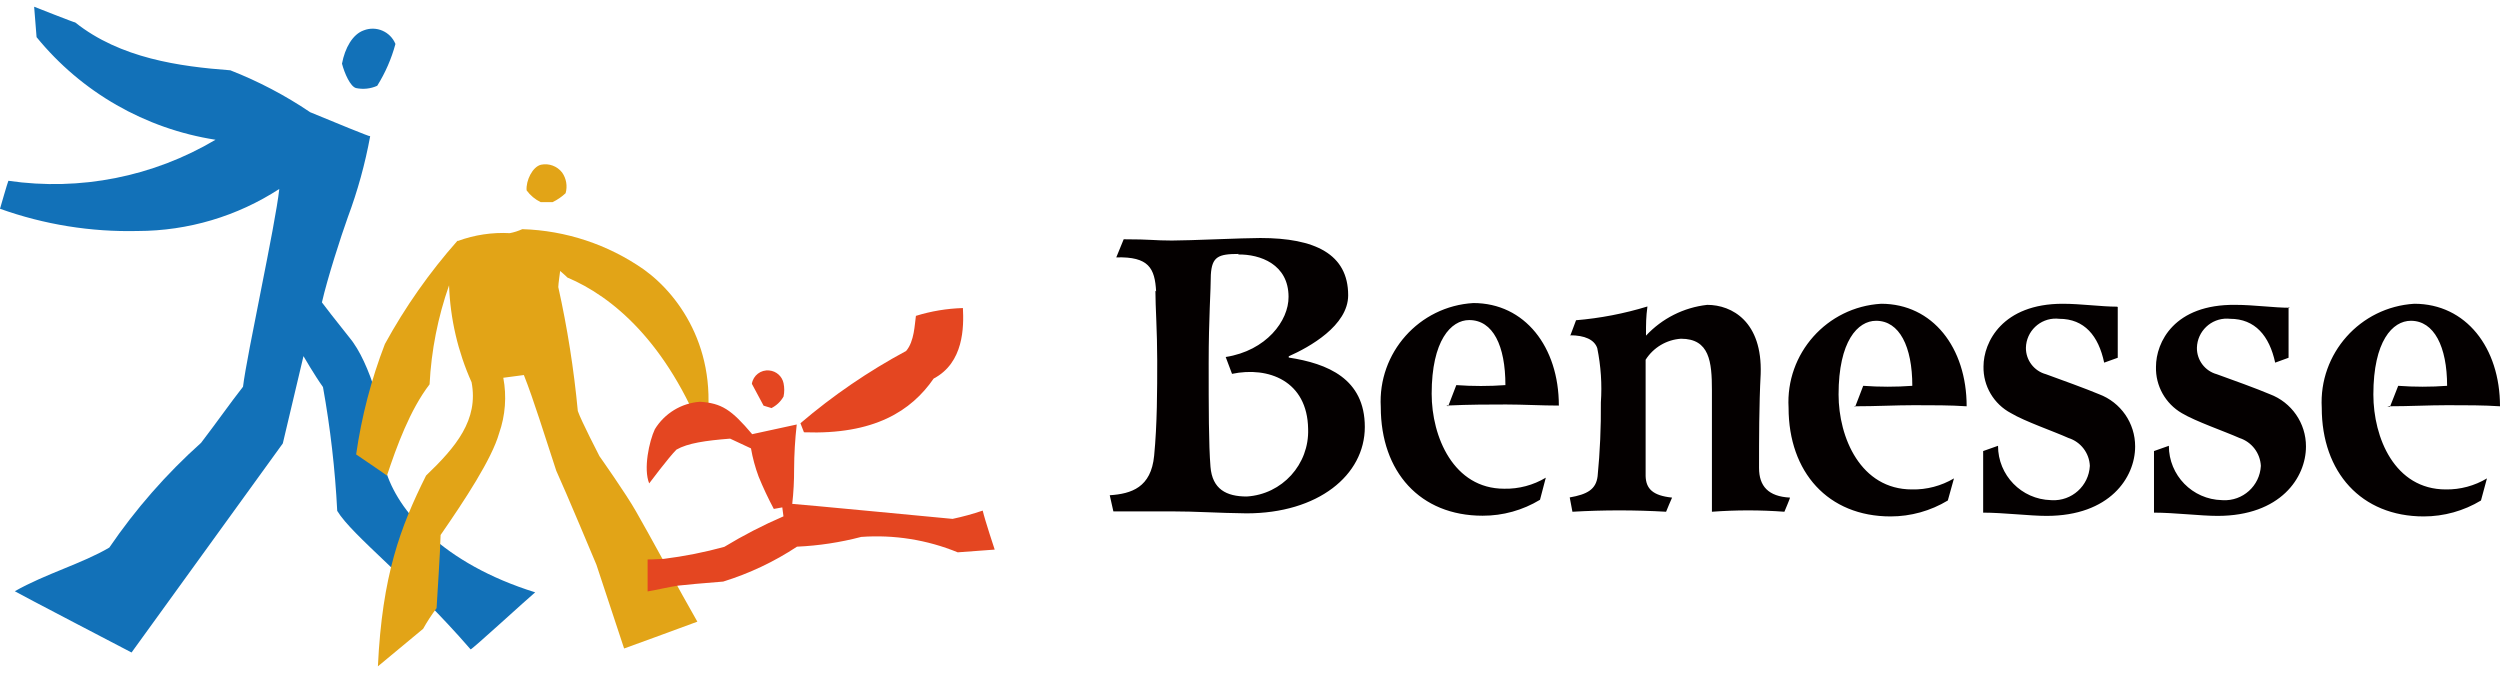 <?xml version="1.0" encoding="UTF-8"?>
<!DOCTYPE svg PUBLIC "-//W3C//DTD SVG 1.1//EN" "http://www.w3.org/Graphics/SVG/1.1/DTD/svg11.dtd">
<!-- Creator: CorelDRAW 2021 (64-Bit) -->
<svg xmlns="http://www.w3.org/2000/svg" xml:space="preserve" width="104px" height="28px" version="1.1" style="shape-rendering:geometricPrecision; text-rendering:geometricPrecision; image-rendering:optimizeQuality; fill-rule:evenodd; clip-rule:evenodd"
viewBox="0 0 100.755 26.584"
 xmlns:xlink="http://www.w3.org/1999/xlink"
 xmlns:xodm="http://www.corel.com/coreldraw/odm/2003">
 <defs>
  <style type="text/css">
   <![CDATA[
    .fil3 {fill:#040000}
    .fil0 {fill:#1271B8;fill-rule:nonzero}
    .fil1 {fill:#E2A417;fill-rule:nonzero}
    .fil2 {fill:#E44621;fill-rule:nonzero}
   ]]>
  </style>
 </defs>
 <g id="Layer_x0020_1">
  <g id="_2283286446352">
   <g>
    <path class="fil0" d="M13.783 2.295c0.102,0.393 0.338,0.924 0.566,0.983 0.287,0.061 0.585,0.029 0.853,-0.091 0.327,-0.522 0.575,-1.091 0.735,-1.686 -0.204,-0.499 -0.77,-0.744 -1.273,-0.55 -0.452,0.157 -0.763,0.712 -0.881,1.344zm-13.783 5.848l0 0c0.005,-0.017 0.307,-1.069 0.338,-1.128 2.89,0.421 5.837,-0.163 8.348,-1.654 -2.832,-0.441 -5.401,-1.913 -7.212,-4.135l-0.098 -1.226c0,0 1.67,0.66 1.654,0.633 1.824,1.45 4.213,1.776 6.253,1.929 1.132,0.443 2.212,1.01 3.219,1.69 0.951,0.393 2.421,0.999 2.417,0.967 -0.204,1.112 -0.505,2.203 -0.9,3.262 -0.283,0.786 -0.825,2.472 -1.045,3.435 0.424,0.57 1.273,1.608 1.273,1.635 0.755,1.07 1.493,3.596 1.289,5.11 0.476,1.646 2.303,3.776 6.033,4.94 -0.283,0.232 -2.57,2.33 -2.602,2.299 -2.46,-2.841 -4.767,-4.575 -5.376,-5.581 -0.085,-1.674 -0.277,-3.341 -0.574,-4.991 -0.35,-0.491 -0.786,-1.246 -0.786,-1.246l-0.833 3.518 -6.096 8.426c0,0 -4.693,-2.445 -4.705,-2.469 1.227,-0.699 2.728,-1.12 3.809,-1.76 1.058,-1.551 2.299,-2.969 3.698,-4.221 0.696,-0.912 1.152,-1.572 1.69,-2.26 0.161,-1.329 1.305,-6.509 1.462,-7.971 -1.698,1.103 -3.678,1.691 -5.702,1.694 -1.891,0.045 -3.773,-0.259 -5.554,-0.896z"/>
    <g>
     <path class="fil1" d="M18.437 9.432c-1.128,1.274 -2.109,2.67 -2.925,4.162 -0.553,1.435 -0.941,2.927 -1.159,4.449 0,0 1.25,0.849 1.242,0.853 0.393,-1.179 0.928,-2.649 1.718,-3.678 0.069,-1.361 0.334,-2.705 0.785,-3.99 0.047,1.349 0.356,2.676 0.908,3.907 0.287,1.513 -0.628,2.606 -1.835,3.761 -1.037,2.075 -1.768,4.021 -1.941,7.688l1.823 -1.513c0.162,-0.29 0.343,-0.568 0.542,-0.833 0.036,-0.665 0.142,-2.146 0.162,-2.948 0.963,-1.392 2.063,-3.058 2.358,-4.099 0.252,-0.718 0.31,-1.489 0.169,-2.237l0.829 -0.11c0.393,0.987 0.837,2.437 1.305,3.856 0.354,0.766 1.619,3.789 1.619,3.789l1.116 3.376c0,0 2.339,-0.849 2.952,-1.081 -0.621,-1.077 -2.012,-3.652 -2.472,-4.442 -0.393,-0.699 -1.474,-2.228 -1.474,-2.228 0,0 -0.747,-1.446 -0.872,-1.82 -0.158,-1.679 -0.421,-3.348 -0.787,-4.995 0,-0.114 0.075,-0.648 0.075,-0.648 0,0 0.236,0.2 0.291,0.263 1.815,0.766 4.005,2.594 5.526,6.489 0.691,-3.357 -0.932,-5.734 -2.453,-6.819 -1.438,-1.003 -3.136,-1.565 -4.889,-1.619 -0.161,0.073 -0.329,0.127 -0.503,0.161 -0.711,-0.038 -1.422,0.069 -2.091,0.314l-0.019 -0.008zm2.786 -2.031c-0.031,-0.393 0.236,-0.952 0.582,-1.034 0.32,-0.066 0.649,0.057 0.849,0.314 0.17,0.242 0.222,0.548 0.141,0.834 -0.156,0.146 -0.333,0.268 -0.526,0.361l-0.476 0c-0.226,-0.109 -0.422,-0.272 -0.57,-0.475z"/>
    </g>
    <g>
     <path class="fil2" d="M31.088 16.177c0.207,-0.104 0.378,-0.266 0.491,-0.468 0.037,-0.176 0.037,-0.358 0,-0.535 -0.057,-0.279 -0.29,-0.487 -0.574,-0.514 -0.34,-0.038 -0.651,0.199 -0.703,0.538l0.472 0.88 0.326 0.099 -0.012 0zm-0.782 1.041c-0.83,-0.979 -1.222,-1.242 -2.099,-1.297 -0.749,0.055 -1.425,0.468 -1.816,1.108 -0.228,0.484 -0.467,1.592 -0.228,2.182 0,0 0.787,-1.05 1.097,-1.36 0.456,-0.263 1.179,-0.366 2.165,-0.444l0.841 0.393c0.067,0.387 0.17,0.767 0.307,1.135 0.182,0.446 0.387,0.881 0.613,1.305l0.342 -0.062c0,0 0.028,0.231 0.047,0.361 -0.822,0.355 -1.62,0.766 -2.385,1.23 -0.801,0.22 -1.617,0.381 -2.441,0.484 -0.342,0.023 -0.649,0.023 -0.649,0.023l0 1.289c0.244,-0.035 0.924,-0.196 1.246,-0.236 0.323,-0.039 0.932,-0.09 1.8,-0.161 1.053,-0.326 2.055,-0.8 2.975,-1.407 0.874,-0.039 1.741,-0.171 2.587,-0.393 1.327,-0.096 2.659,0.116 3.89,0.621l1.49 -0.11c0,0 -0.393,-1.179 -0.483,-1.572 -0.398,0.136 -0.804,0.247 -1.215,0.334 0,0 -6.469,-0.617 -6.461,-0.605 0.052,-0.464 0.077,-0.932 0.075,-1.399 0.003,-0.601 0.038,-1.203 0.106,-1.8l-1.808 0.393 0.004 -0.012zm2.095 -0.067l-0.142 -0.365c1.313,-1.12 2.741,-2.096 4.26,-2.913 0.335,-0.392 0.342,-1.076 0.394,-1.414 0.614,-0.191 1.251,-0.296 1.894,-0.315 0.039,0.759 0.039,2.201 -1.179,2.842 -0.9,1.304 -2.394,2.268 -5.223,2.165l-0.004 0z"/>
    </g>
   </g>
   <g>
    <path class="fil3" d="M46.565 11.445c0,0.643 0.073,1.628 0.073,2.811 0,1.183 0,2.563 -0.124,3.841 -0.124,1.277 -0.912,1.533 -1.789,1.591l0.146 0.65 2.322 0c1.029,0 1.869,0.066 3.045,0.08 2.876,0 4.767,-1.533 4.767,-3.482 0,-1.95 -1.504,-2.556 -3.066,-2.797l0 -0.051c0.825,-0.365 2.395,-1.234 2.395,-2.46 0,-1.665 -1.344,-2.307 -3.541,-2.307 -0.731,0 -2.819,0.102 -3.563,0.102 -0.745,0 -0.811,-0.051 -1.943,-0.051l-0.299 0.73c1.314,-0.037 1.555,0.438 1.606,1.372l-0.029 -0.029zm3.359 -1.482c-0.825,0 -1.081,0.109 -1.125,0.84 0,0.613 -0.087,1.745 -0.087,3.548 0,1.803 0,3.293 0.073,4.191 0.073,0.898 0.635,1.197 1.46,1.197 1.427,-0.086 2.525,-1.294 2.475,-2.723 -0.029,-1.942 -1.606,-2.526 -3.067,-2.22l-0.255 -0.679c1.635,-0.255 2.541,-1.46 2.533,-2.424 0,-1.314 -1.146,-1.723 -2.037,-1.708l0.03 -0.022zm46.29 6.14c0.912,0 1.649,-0.044 2.416,-0.044 0.767,0 1.46,0 2.125,0.044 0,-2.365 -1.373,-4.132 -3.454,-4.132 -2.184,0.133 -3.851,2.005 -3.73,4.191 0,2.599 1.591,4.38 4.11,4.38 0.813,0 1.611,-0.222 2.307,-0.642l0.241 -0.891c-0.501,0.299 -1.074,0.454 -1.657,0.445 -2.066,0 -2.921,-2.088 -2.921,-3.825 0,-2.154 0.774,-2.972 1.512,-2.972 0.934,0 1.46,1.037 1.46,2.621 -0.657,0.048 -1.315,0.048 -1.971,0 0,0 -0.336,0.862 -0.336,0.854l-0.102 -0.029zm-3.928 -3.971c-0.636,0 -1.461,-0.117 -2.191,-0.117 -2.475,-0.03 -3.205,1.511 -3.205,2.496 -0.021,0.768 0.38,1.485 1.044,1.87 0.562,0.335 1.716,0.73 2.322,1 0.493,0.16 0.835,0.608 0.861,1.124 -0.042,0.806 -0.728,1.425 -1.534,1.382 -0.012,0 -0.024,-0.001 -0.035,-0.002 -1.19,-0.027 -2.14,-1 -2.139,-2.19l-0.599 0.212 0 2.482c0.825,0 1.876,0.131 2.562,0.131 2.541,0 3.563,-1.547 3.563,-2.796 0.004,-0.94 -0.579,-1.782 -1.46,-2.11 -0.496,-0.212 -1.54,-0.591 -2.132,-0.803 -0.479,-0.13 -0.81,-0.569 -0.803,-1.066 0.016,-0.665 0.569,-1.192 1.234,-1.175 0.034,0.001 0.068,0.003 0.102,0.007 1.008,0 1.585,0.686 1.818,1.767l0.54 -0.197 0 -2.045 0.052 0.03zm-17.552 3.971c0.912,0 1.649,-0.044 2.409,-0.044 0.759,0 1.46,0 2.117,0.044 0,-2.365 -1.372,-4.132 -3.446,-4.132 -2.186,0.129 -3.856,2.004 -3.731,4.191 0,2.599 1.592,4.38 4.111,4.38 0.813,0 1.61,-0.222 2.307,-0.642l0.248 -0.891c-0.512,0.303 -1.098,0.458 -1.694,0.445 -2.066,0 -2.957,-2.088 -2.957,-3.825 0,-2.154 0.774,-2.972 1.512,-2.972 0.942,0 1.46,1.037 1.46,2.621 -0.659,0.048 -1.32,0.048 -1.979,0 0,0 -0.328,0.862 -0.328,0.854l-0.029 -0.029zm10.586 -4.015c-0.635,0 -1.46,-0.117 -2.19,-0.117 -2.424,0 -3.191,1.54 -3.191,2.526 -0.017,0.787 0.413,1.517 1.11,1.884 0.562,0.335 1.716,0.73 2.315,1 0.495,0.156 0.839,0.606 0.861,1.124 -0.042,0.806 -0.729,1.425 -1.535,1.382 -0.011,0 -0.023,-0.001 -0.035,-0.002 -1.187,-0.031 -2.132,-1.003 -2.131,-2.19l-0.599 0.212 0 2.482c0.817,0 1.876,0.131 2.555,0.131 2.548,0 3.57,-1.547 3.57,-2.796 0.004,-0.94 -0.578,-1.782 -1.46,-2.11 -0.504,-0.212 -1.548,-0.591 -2.132,-0.803 -0.481,-0.129 -0.815,-0.567 -0.81,-1.066 0.015,-0.665 0.567,-1.192 1.232,-1.176 0.037,0.001 0.074,0.004 0.111,0.008 1.015,0 1.584,0.686 1.811,1.767l0.547 -0.197 0 -2.045 -0.029 -0.014zm-22.05 1.153c0.599,0 0.986,0.175 1.103,0.519 0.146,0.72 0.196,1.457 0.145,2.19 0.009,0.992 -0.035,1.984 -0.131,2.972 -0.065,0.532 -0.416,0.73 -1.124,0.854l0.109 0.577c1.258,-0.073 2.518,-0.073 3.775,0 0,0 0.233,-0.57 0.241,-0.57 -0.781,-0.08 -1.051,-0.358 -1.066,-0.869l0 -4.687c0.313,-0.493 0.842,-0.808 1.424,-0.847 1.153,0 1.248,0.927 1.248,2.081l0 4.892c0.973,-0.073 1.949,-0.073 2.921,0 0,0 0.241,-0.57 0.227,-0.57 -0.876,-0.044 -1.249,-0.46 -1.249,-1.197 0,-1.125 0,-2.527 0.066,-3.783 0.073,-2.109 -1.154,-2.788 -2.155,-2.788 -0.944,0.105 -1.819,0.546 -2.467,1.241 0,-0.519 0,-0.73 0.058,-1.176 -0.936,0.287 -1.9,0.473 -2.877,0.555 0,0 -0.233,0.628 -0.233,0.621l-0.015 -0.015zm-4.906 2.862l0.328 -0.854c0.659,0.048 1.32,0.048 1.979,0 0,-1.584 -0.497,-2.621 -1.46,-2.621 -0.73,0 -1.512,0.818 -1.512,2.971 0,1.738 0.884,3.826 2.921,3.826 0.591,0.013 1.172,-0.142 1.679,-0.445l-0.234 0.891c-0.697,0.422 -1.498,0.645 -2.314,0.642 -2.519,0 -4.103,-1.767 -4.103,-4.381 -0.124,-2.186 1.545,-4.061 3.731,-4.19 2.073,0 3.446,1.767 3.446,4.132 -0.679,0 -1.461,-0.044 -2.125,-0.044 -0.664,0 -1.46,0 -2.409,0.044l0.073 0.029z"/>
   </g>
  </g>
 </g>
</svg>
